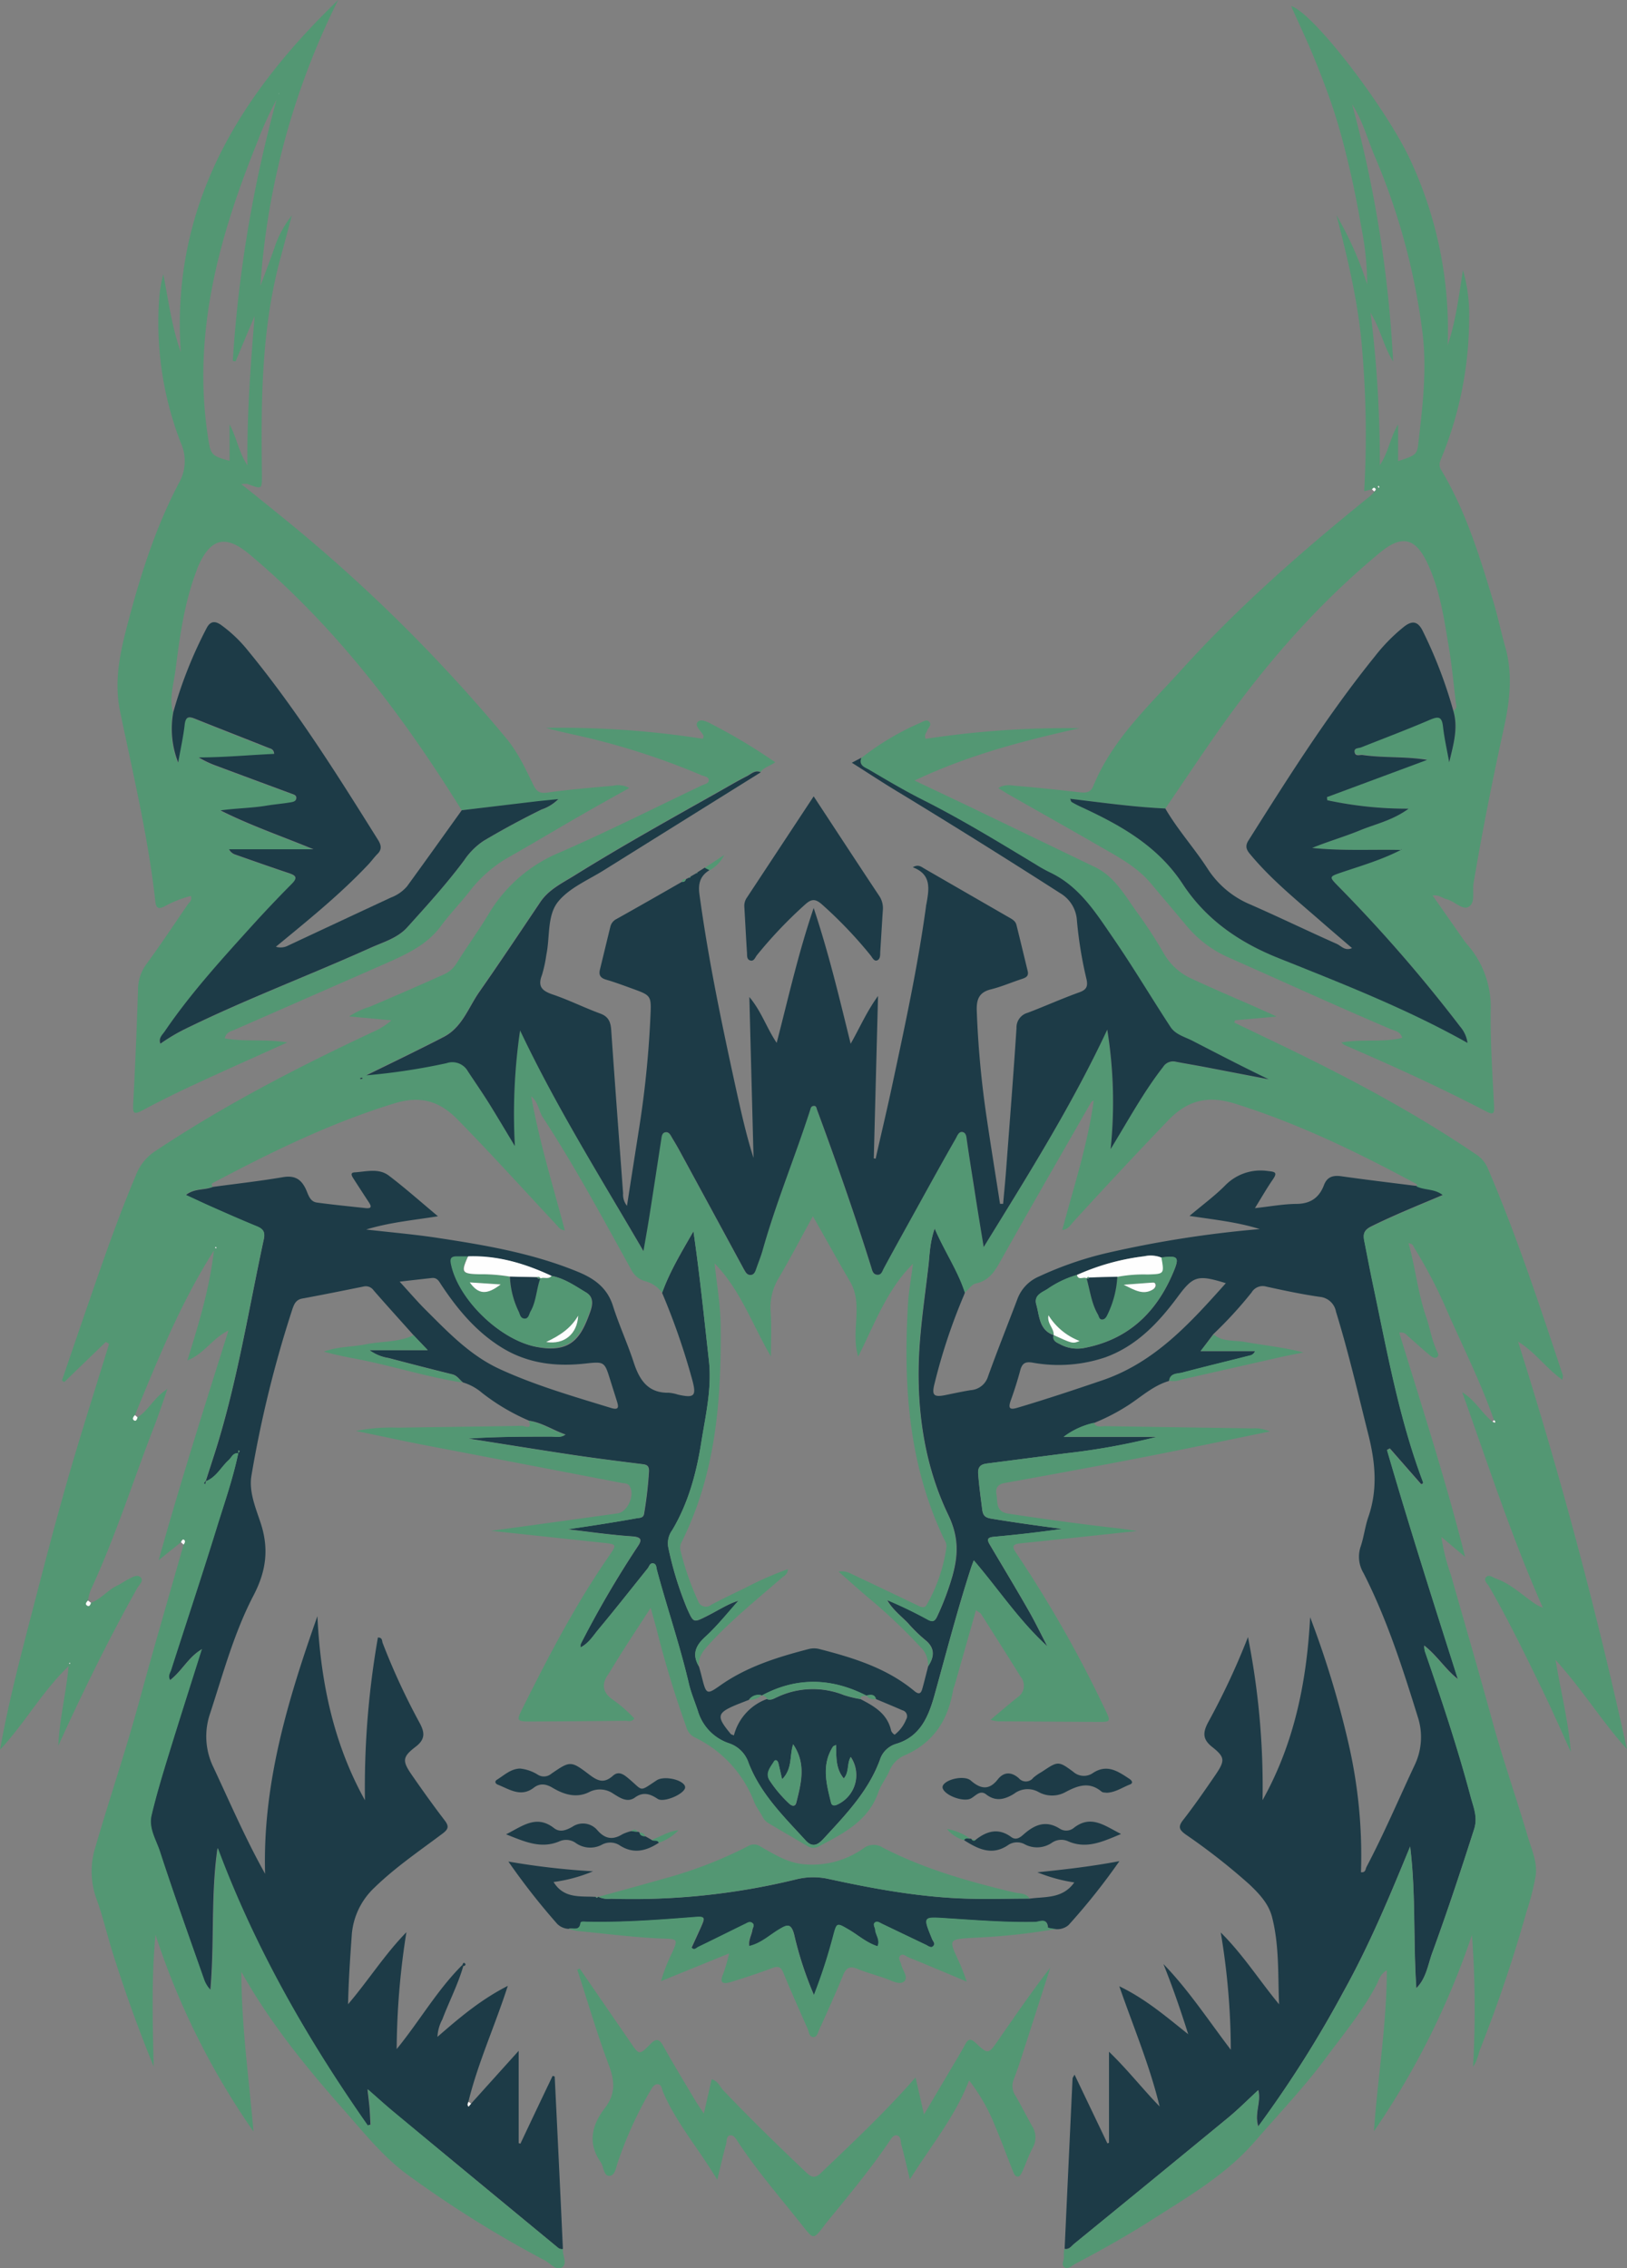 <svg xmlns="http://www.w3.org/2000/svg" viewBox="0 0 334.73 466.65"><rect x="0" y="0" width="334.73" height="466.65" fill="#808080" stroke="none"/><defs><style>.cls-1{fill:#1d3b47;}.cls-2{fill:#539773;}.cls-3{fill:#fefefe;}</style></defs><g id="Ebene_2" data-name="Ebene 2"><g id="Ebene_1-2" data-name="Ebene 1"><path class="cls-1" d="M96.92,432.8l9.79-10.87v19l.36.1q3.3-7,6.62-13.94l.43.12Q115,445,115.81,462.7a1.21,1.21,0,0,1-1.08-.32q-16.68-13.77-33.37-27.53c-1.84-1.52-3.6-3.13-5.76-5,.18,1.63.33,2.73.42,3.83s.13,2.28.2,3.43l-.61.19c-12.48-17.8-23.21-36.56-30.87-57.08-1.4,9.74-.6,19.49-1.47,29.21a6.05,6.05,0,0,1-1.39-2.31c-3-8.68-6.11-17.34-9-26.08-.79-2.44-2.4-4.85-1.77-7.53,1-4.16,2.22-8.26,3.48-12.35,2.21-7.2,4.51-14.36,6.77-21.54.05-.11.11-.21.16-.31l-.29.18c-2.55,1.58-3.9,4.39-6.28,6.2-.53-.88,0-1.51.21-2.16,3.1-9.67,6.33-19.3,9.31-29C46.1,309.36,47.9,304.27,49,299l.34-.47-.29-.14,0,.62c-1.09-.14-1.36.86-2,1.41-1.57,1.43-2.54,3.52-4.68,4.34l-.05,0,1.89-5.86c4.57-14.36,6.9-29.23,10.07-43.92.33-1.53-.16-2.12-1.44-2.65-3.08-1.26-6.12-2.61-9.16-3.95-1.8-.79-3.58-1.64-5.45-2.5,1.79-1.45,3.86-.95,5.59-1.69,4.8-.65,9.61-1.19,14.38-2,2.34-.39,3.7.32,4.7,2.42.51,1.06.79,2.59,2.29,2.8,3.31.45,6.63.78,10,1.14,1.48.16,1.16-.5.6-1.34-1-1.52-2-3.07-3-4.62-.32-.51-.91-1.33.17-1.39,2.34-.14,4.92-.91,7,.64,3.39,2.57,6.57,5.41,10.14,8.39-5.07.82-9.84,1.23-14.77,2.73,5.22.6,10,1,14.82,1.74,9.81,1.49,19.58,3.17,28.84,7,3.41,1.41,6,3.35,7.14,7.05,1.25,3.93,3,7.71,4.27,11.62,1.18,3.59,2.94,6.25,7.19,6.17a8.28,8.28,0,0,1,1.87.38c3.42.77,3.87.31,2.95-3.07A141.21,141.21,0,0,0,136.22,266c1.61-4.48,4.08-8.52,6.45-12.66,1.3,9,2.21,17.78,3.18,26.6.64,5.7-.68,11.24-1.56,16.77-1,6.32-2.67,12.54-6,18.14a4.55,4.55,0,0,0-.78,3.61,70.06,70.06,0,0,0,3.83,12.46c1.37,3,1.26,3,4.18,1.54,2.25-1.14,4.39-2.55,6.41-3.11-2.14,2.36-4.3,5.12-6.85,7.45-2.06,1.88-2.71,3.66-1.27,6.09.19.69.39,1.37.56,2.07.94,3.73,1,3.78,3.95,1.7,5.49-3.83,11.74-5.75,18.1-7.4a4.43,4.43,0,0,1,2.11,0c7,1.8,13.9,3.91,19.6,8.66,1,.82,1.37.43,1.63-.51.43-1.53.8-3.07,1.2-4.6,1.35-2,1.43-3.85-.72-5.51a31.51,31.51,0,0,1-3.4-3.34c-1.48-1.54-3.23-2.83-4.31-4.78a88.57,88.57,0,0,1,8.31,4c1.12.63,1.54.3,2-.66a56.28,56.28,0,0,0,3.1-8.23c1.21-4.31,1.37-8-.84-12.62-4.57-9.48-6.29-20-6.09-30.54.13-6.88,1.21-13.74,2-20.6.28-2.41.27-4.91,1.31-7.81,2.08,4.82,4.77,8.69,6.21,13.17-.08.22-.16.44-.25.66a118.38,118.38,0,0,0-6,18.06c-.65,2.49-.16,2.9,2.28,2.4,1.71-.35,3.42-.72,5.14-1a4,4,0,0,0,3.58-2.85c1.91-5.3,4-10.53,6-15.8a8.1,8.1,0,0,1,4.42-4.71,72.14,72.14,0,0,1,13.69-4.78,225.43,225.43,0,0,1,31.78-5c-4.56-1.44-9.3-1.93-14.45-2.71,2.75-2.32,5.19-4.11,7.3-6.23a10.18,10.18,0,0,1,8.85-3c1.45.15,2,.28,1,1.73-1.24,1.79-2.32,3.69-3.69,5.9,3.15-.34,5.8-.84,8.46-.87,2.9,0,4.75-1.23,5.74-3.86.65-1.71,1.86-2.07,3.57-1.83,5.16.73,10.34,1.35,15.51,2,1.69.8,3.78.44,5.43,1.82-5,2.12-9.95,4.1-14.72,6.46-1.49.74-1.78,1.48-1.49,2.93.63,3.19,1.24,6.39,1.91,9.56,2.85,13.48,5.27,27.09,10.17,40.05.09.24,0,.46-.38.51l-6.44-7.35-.57.3c4.57,15.79,9.58,31.46,14.59,47.17-2.58-2-4.22-4.77-6.95-6.92a6.08,6.08,0,0,0,.13,1.1c3.4,9.9,6.74,19.83,9.43,29.95.57,2.14,1.51,4.21.72,6.69-2.73,8.54-5.54,17.05-8.62,25.46-.9,2.46-1.21,5.2-3.27,7.29-.67-9.71-.07-19.45-1.28-29.16-4.18,10.17-8.37,20.26-13.7,29.84a232.7,232.7,0,0,1-17.54,27.77c-.85-2.75.66-5.06,0-7.47-2.12,1.95-4.06,3.91-6.18,5.66q-15.79,13-31.67,25.94c-.59.48-1.06,1.26-2,1.06q.81-17.5,1.63-35c0-.2.19-.4.41-.83,2.31,4.84,4.54,9.49,6.76,14.15l.33-.13V422.12c3.81,3.67,6.89,7.64,10.41,11.26-2-8.34-5.33-16.21-8.29-24.73,5.52,2.66,9.77,6.37,14.18,9.87-1.58-5-3.21-9.72-5.1-14.44,5.11,5.27,9.11,11.38,13.86,17.64a147.5,147.5,0,0,0-2.07-24.13c4.56,4.5,7.95,9.88,12,14.77-.25-6,.06-12.06-1.44-17.93-.71-2.78-2.65-4.82-4.68-6.75a129.94,129.94,0,0,0-13.11-10.27c-1.24-.91-1.64-1.52-.53-2.94,2.34-3,4.51-6.15,6.66-9.29,2-2.95,2-3.64-.62-5.73-2-1.56-2-2.92-.93-5a148.44,148.44,0,0,0,8.25-17.64,158,158,0,0,1,3,33.55c6.52-11.66,9.09-24.33,9.79-37.64a195.9,195.9,0,0,1,7.8,25.57A102.63,102.63,0,0,1,280,385.19c1,.1.91-.67,1.13-1.08,3.59-6.81,6.6-13.9,9.87-20.87a13.35,13.35,0,0,0,.69-10c-3.13-10.08-6.35-20.13-11.16-29.58a6.54,6.54,0,0,1-.6-5.46c.66-1.94.88-4,1.55-6,2-5.68,1.49-11.27.05-17-2.13-8.47-4.1-17-6.67-25.33a3.73,3.73,0,0,0-3.36-3.06c-3.69-.53-7.34-1.31-11-2.11a2.64,2.64,0,0,0-3,1.2,85.44,85.44,0,0,1-7.88,8.59L247,278h11.21a1.42,1.42,0,0,1-.95.87c-4.66,1.18-9.33,2.31-14,3.54-1,.27-2.5.06-2.73,1.7-3.46,1-6,3.54-8.93,5.33a41.57,41.57,0,0,1-6.55,3.33,16,16,0,0,0-6.22,2.87H238A140.28,140.28,0,0,1,219.32,299l-16.25,2.1c-1.26.16-1.95.63-1.83,2.16.18,2.45.52,4.88.83,7.32.16,1.26.63,1.66,1.88,1.87,4.83.8,9.67,1.46,14.53,2.11q-6.94,1-13.9,1.61c-1.2.11-1.68.37-1,1.54,2.67,4.53,5.39,9,8,13.59,1.39,2.42,2.6,4.94,3.89,7.42-5.76-5.24-10-11.67-15.14-17.7-.27.72-.41,1.08-.53,1.44-2.82,8.68-5.11,17.51-7.55,26.3-1.22,4.36-2.9,8.5-7.82,10a5,5,0,0,0-3.42,3.33c-2.31,6.27-6.78,11-11.19,15.78-1.1,1.19-2.34,2.68-4.08.78-4.49-4.91-9.3-9.58-11.76-16a6.33,6.33,0,0,0-4.05-4,10,10,0,0,1-6.36-6.63c-.62-1.89-1.41-3.73-1.86-5.66-1.84-7.88-4.47-15.54-6.57-23.35-.13-.48-.08-1.25-.77-1.36s-.81.64-1.14,1.05c-3.38,4.2-6.71,8.45-10.17,12.59-1,1.24-1.93,2.76-3.6,3.64a2.39,2.39,0,0,1,0-.68A209.16,209.16,0,0,1,131,318.48c.87-1.29,1.5-2.24-1-2.4-4.43-.3-8.83-.95-13.24-1.45,4.75-.69,9.44-1.41,14.11-2.25.68-.13,1.54,0,1.66-1a80.05,80.05,0,0,0,1-8.74c0-.86-.26-1.27-1.18-1.39-4.8-.6-9.6-1.2-14.38-1.91-7.21-1.08-14.41-2.25-21.61-3.38,5.68-.39,11.32-.38,17-.41,1,0,2.08.29,3-.43l.11-.15-.08.17c-2.54-.85-4.8-2.45-7.51-2.84a43.14,43.14,0,0,1-9.73-5.75,10.81,10.81,0,0,0-3.89-2.13c-.72-.56-1.17-1.41-2.18-1.67-4.39-1.08-8.75-2.21-13.12-3.36A9.06,9.06,0,0,1,76,277.77H88l-2.91-3.06c-2.75-3.08-5.52-6.13-8.23-9.24a1.94,1.94,0,0,0-2.06-.78c-4.2.84-8.4,1.7-12.61,2.47-1.26.23-1.64,1.06-2,2.07a237.52,237.52,0,0,0-8.47,34.42c-.52,3.21.83,6.47,1.84,9.49,1.81,5.37,1.26,10-1.4,15.1-4,7.67-6.26,16.1-8.95,24.33a14.47,14.47,0,0,0,.73,11.09c3.42,7.3,6.6,14.71,10.6,21.85-.54-18.51,4.69-35.8,10.76-53,.64,13.31,3.23,26.07,9.78,37.87a178.4,178.4,0,0,1,2.67-33.48c1,0,.8.74,1,1.19a139.39,139.39,0,0,0,7.6,16.41c1,1.87,1.22,3.3-.81,4.85-2.81,2.15-2.8,2.95-.78,5.88,2.17,3.13,4.39,6.24,6.7,9.26.95,1.24.83,1.82-.44,2.77-4.76,3.57-9.69,6.92-14,11.11a14.86,14.86,0,0,0-4.66,9.87c-.33,4.67-.65,9.34-.75,14.11,4.14-4.85,7.53-10.24,12-14.82a158.57,158.57,0,0,0-2,24.05c4.76-5.85,8.35-12.17,13.47-17.27l.24.17c-1.1,3.82-2.94,7.34-4.32,11a8.32,8.32,0,0,0-1,3.58c4.54-3.95,8.89-7.65,14.47-10.49-2.65,8.24-6.12,15.77-8.09,23.78-.17.34-.34.67,0,1Zm59.75-84a2.42,2.42,0,0,0-2.58.92l-2.2.86c-4.45,1.81-4.62,2.46-1.55,6.16.08.11.27.13.65.3a10.86,10.86,0,0,1,6.77-7.48c.84.39,1.54-.15,2.22-.43a17.18,17.18,0,0,1,13.63-.38,23,23,0,0,0,3.44.83c2.83,1.47,5.54,3,6.3,6.53a1.71,1.71,0,0,0,.71.78,7.42,7.42,0,0,0,2.36-3.12,1.26,1.26,0,0,0-.77-1.9c-1.8-.79-3.62-1.54-5.43-2.3-.34-1.11-1.19-.84-2-.72h0c-7.13-3.63-14.26-3.85-21.4-.05Zm64.86-86.47a20.91,20.91,0,0,0-6.11,2.94c-1.16.7-2.76,1.28-2.22,3.15.68,2.37.56,5.23,3.58,6.28h0c-.32,1.18.61,1.5,1.35,1.89a7.46,7.46,0,0,0,5.08.72c9-1.76,14.73-7.33,18.17-15.51,1.36-3.21,1-3.5-2.49-3.06a6,6,0,0,0-3.51-.27A47.76,47.76,0,0,0,221.53,262.29Zm-108,.21c-5.45-2.56-11.11-4.24-17.21-4-.8,0-1.59,0-2.38,0-1,0-1.29.5-1.08,1.56,1.48,7.28,10,15.52,17.43,17s9.34-2.19,11.12-7.13c.47-1.3.9-3.06-.83-4.06C118.27,264.54,116.11,263,113.48,262.5ZM252.2,264c-5.85-1.81-6.72-1.51-10,2.93-3.93,5.29-8.4,10-14.79,12.32a30,30,0,0,1-15.06,1.08c-1.34-.2-2,.1-2.41,1.45-.57,2.15-1.24,4.27-2,6.37-.59,1.7-.14,1.94,1.48,1.45,5.86-1.74,11.65-3.67,17.44-5.64C237.66,280.25,244.88,272.18,252.2,264Zm-169.94-.27c2.12,2.31,3.76,4.24,5.55,6,4.54,4.53,9,9.18,15,11.94,7.38,3.39,15.15,5.62,22.89,8,1.72.52,1.56-.28,1.22-1.39-.45-1.44-.91-2.88-1.36-4.32-1.2-3.87-1.2-3.86-5.29-3.41-6,.65-11.75-.05-17-3.28s-9.11-7.84-12.47-12.91c-.49-.74-.85-1.56-2-1.42C86.8,263.16,84.76,263.39,82.26,263.68ZM172,359c-.41.24-.59.28-.66.4C169,363.11,170,367,171,370.85c.13.52.54.69,1.13.46a6.65,6.65,0,0,0,2.91-9.84c-.81,1.33-.27,3.12-1.44,4.41C171.88,363.78,172.08,361.43,172,359Zm-11.09,7.11c-.3-1.32-.52-2.3-.74-3.29-.14-.61-.6-.92-.94-.36-.7,1.17-1.81,2.38-.86,3.89a26,26,0,0,0,4,4.73c.58.56,1.24.66,1.46-.18,1-4,2.09-8-.63-12C162.4,361.25,163.09,363.86,160.91,366.06Z"></path><path class="cls-2" d="M43.8,244.12c-1.73.74-3.8.24-5.59,1.69,1.87.86,3.65,1.71,5.45,2.5,3,1.34,6.08,2.69,9.16,3.95,1.28.53,1.77,1.12,1.44,2.65-3.17,14.69-5.5,29.56-10.07,43.92l-1.89,5.86-.33.48.26.16.12-.6c2.14-.82,3.11-2.91,4.68-4.34.61-.55.88-1.55,2-1.41h0c-1.1,5.3-2.9,10.39-4.48,15.54-3,9.7-6.21,19.33-9.31,29-.2.65-.74,1.28-.21,2.16,2.38-1.81,3.73-4.62,6.28-6.2l.13.13c-2.26,7.18-4.56,14.34-6.77,21.54-1.26,4.09-2.5,8.19-3.48,12.35-.63,2.68,1,5.09,1.77,7.53,2.84,8.74,5.94,17.4,9,26.08a6.05,6.05,0,0,0,1.39,2.31c.87-9.72.07-19.47,1.47-29.21,7.66,20.52,18.39,39.28,30.87,57.08l.61-.19c-.07-1.15-.11-2.29-.2-3.43s-.24-2.2-.42-3.83c2.16,1.89,3.92,3.5,5.76,5Q98,448.62,114.73,462.38a1.21,1.21,0,0,0,1.08.32c-.13,1.3,1,3-.17,3.78s-2.4-.8-3.53-1.42a228.79,228.79,0,0,1-28.66-17.93c-4.92-3.71-8.74-8.55-12.79-13.13-7.79-8.81-15.18-17.92-21-28.32,0,11,1.55,21.87,2.49,32.86a154.4,154.4,0,0,1-20.16-40.49c-.85,9.05-.58,18.08-.37,27.13q-4.92-12.06-8.75-24.44c-1-3.34-1.82-6.76-3-10A16.56,16.56,0,0,1,19.63,380c2.92-10.08,6.31-20,9.06-30.13,2.91-10.73,6.05-21.4,9.08-32.1.23-.33.47-.75.06-1-.25-.16-.49.22-.59.52l-4.6,3.7C37.14,304.9,42,289.64,47,273.73c-3.4,1.68-4.94,4.78-8.45,6.16,2.39-7.69,4.6-14.95,5.45-22.59C37.2,268,32.52,279.56,27.76,291.14c-.31.34-.67.8-.14,1.11.38.22.59-.27.67-.65,2.25-1.4,3.31-4,6.15-5.84-1,2.93-1.8,5.34-2.72,7.7-4.36,11.26-8,22.8-13.1,33.77a11.52,11.52,0,0,0-.53,2.06c-.29.34-.71.75-.11,1.08.42.22.63-.23.73-.62,2.05-.74,3.4-2.57,5.34-3.5.79-.37,1.5-.91,2.27-1.3s1.93-1.15,2.62-.42-.36,1.57-.75,2.28C22.3,337.33,17,348.16,12,359.15c.22-5.49,1.62-10.81,2.11-16.36C8.68,348,5.1,354.54,0,360c1.68-9.46,4.11-18.74,6.51-28s4.82-18.61,7.48-27.85,5.62-18.44,8.45-27.65l-.65-.42-8.57,8.26-.48-.32c1.74-5.09,3.47-10.18,5.23-15.26,3.14-9.08,6.26-18.17,10-27a10.28,10.28,0,0,1,3.9-4.88c14.24-9.5,29.39-17.32,44.85-24.57a14.31,14.31,0,0,0,3.81-2.39l-8.7-.8a16.54,16.54,0,0,1,4.27-2q7.67-3.26,15.28-6.67A5.91,5.91,0,0,0,94,198.08c2.15-3.44,4.54-6.72,6.62-10.19a30.61,30.61,0,0,1,14.69-12.57c9.82-4.3,19.4-9.12,29.08-13.73.55-.26,1.41-.36,1.43-1.06s-.87-.79-1.41-1a148.14,148.14,0,0,0-27-8.53c-1.69-.39-3.39-.76-5.07-1.25A188.92,188.92,0,0,1,144.6,152c.09-.33.2-.51.15-.61-.46-1-1.92-2-1.23-2.83s2.22.07,3.2.58a116,116,0,0,1,12.76,7.68c-1,.78-2.28,1-3,2-1.16-.54-2,.36-2.84.8-2.1,1.07-4.13,2.28-6.19,3.44-9.88,5.56-19.79,11.09-29.42,17.08-2.47,1.53-5.17,2.82-6.89,5.37-4.16,6.19-8.29,12.39-12.56,18.5-2.24,3.21-3.49,7.24-7.26,9.23-2.39,1.25-4.81,2.44-7.22,3.64-2.92,1.44-5.85,2.86-8.77,4.29a131.32,131.32,0,0,0,16.49-2.5,3.67,3.67,0,0,1,4.42,1.7c1.44,2.18,2.93,4.33,4.32,6.55,1.81,2.91,3.55,5.87,5.33,8.8A118.42,118.42,0,0,1,107,212c7.53,15.84,16.55,30.2,25.35,45.43.51-2.94.9-5.12,1.24-7.3.82-5.17,1.6-10.35,2.4-15.52.1-.63.11-1.44.79-1.6.86-.22,1.17.64,1.53,1.23.62,1,1.22,2.05,1.78,3.1q6.48,11.89,12.92,23.81c.31.58.65,1.19,1.35,1.19s1-.68,1.2-1.3c.44-1.27,1-2.53,1.32-3.82,2.79-9.77,6.66-19.17,9.77-28.82.12-.38.25-.79.73-.83s.57.47.69.8c.75,2,1.47,4,2.2,6,3.15,8.72,6.17,17.49,8.94,26.35.22.7.38,1.49,1.22,1.58s1.05-.75,1.39-1.37q3.71-6.79,7.46-13.56c2.41-4.37,4.83-8.74,7.31-13.07.31-.56.54-1.56,1.44-1.35s.76,1.11.87,1.8c.49,3.13.95,6.27,1.45,9.4.67,4.15,1.36,8.3,2,12.45,9-14.56,18-28.85,25.42-44.72a93.41,93.41,0,0,1,.69,24.58c3.7-6.05,6.75-11.79,10.8-16.91a2.41,2.41,0,0,1,2.63-1.07c2.1.4,4.21.75,6.31,1.15L261,222.1c-5.35-2.61-10.59-5.35-15.84-8-1.53-.78-3.37-1.24-4.36-2.75-4-6.09-7.7-12.34-11.83-18.35-3.61-5.24-7-10.62-13-13.47a30.82,30.82,0,0,1-2.91-1.63c-7.6-4.59-15.19-9.21-23.12-13.23-3.74-1.9-7.35-4-11-6.17-.89-.53-2.38-.88-1.75-2.55a54.71,54.71,0,0,1,12.2-7.26c.53-.24,1.25-.75,1.76-.22.66.7-.22,1.28-.43,1.91-.15.43-.61.77-.3,1.63a192,192,0,0,1,31.66-2.19c-11.42,2.57-22.73,5.45-33.92,10.77,4.38,2.08,8.23,3.89,12.06,5.73l25.11,12.1c4.09,2,6.13,5.89,8.64,9.33a97,97,0,0,1,5.57,8.59,12.54,12.54,0,0,0,5.92,5.15c5.67,2.65,11.46,5,17.2,7.66l-8.56.76-.16.47,7.72,3.71c14.41,6.89,28.55,14.28,41.8,23.27a6.45,6.45,0,0,1,2.52,2.76c6,13.94,10.74,28.36,15.53,42.76.07.2,0,.45-.08,1-3.36-2.38-5.6-5.73-9.11-7.85q13.11,41.4,22.39,83.83c-5.13-5.67-9.12-12.22-14.68-18.35,1.11,6.68,2.64,12.58,3.15,18.95-2-4.41-3.85-8.62-5.85-12.75-3.51-7.2-7-14.43-11-21.35-.33-.56-1.17-1.2-.6-1.86s1.33,0,2,.26c2.85,1,5,3,7.39,4.71a8.78,8.78,0,0,0,2.3,1.3c-6.42-14.48-11.27-29.48-16.59-44.33,2.62,1.57,4,4.27,6.25,6.08.17.08.45.26.47.23.17-.22.07-.4-.17-.52-2.85-8.23-6.86-16-10.28-23.95A101.32,101.32,0,0,0,291,256.79c-.23-.39-.3-.94-1.22-1,1.44,5.07,1.93,10.27,3.64,15.2.79,2.28,1.14,4.7,2.17,6.91.18.4.55.93.07,1.31s-1.11-.07-1.48-.37c-1.59-1.31-3.11-2.71-4.66-4.07a1.59,1.59,0,0,0-1.65-.58c4.69,15.28,9.6,30.45,13.55,46.11l-4.87-4.09a41.22,41.22,0,0,0,1.94,7.78C301.34,334,304.27,344,307,354c2.21,8.06,5,16,7.36,24,.77,2.6,2,5.22,1.57,8a54.21,54.21,0,0,1-1.89,7.37,290.08,290.08,0,0,1-9.48,28.11c-.46,1.13-.55,2.41-1.51,3.74a205.82,205.82,0,0,0-.22-27.12,163.51,163.51,0,0,1-20.16,40.38c.75-11,2.62-21.81,2.65-33.11-1.43.8-1.63,2.06-2.14,3-2.89,5.46-6.81,10.19-10.46,15.11-4.45,6-9.6,11.39-14.46,17-5.89,6.83-13.51,11.26-20.92,16-5.21,3.33-10.61,6.38-16.09,9.26-.69.36-1.43,1.16-2.13.8-1-.5-.1-1.57-.25-2.38a6.89,6.89,0,0,1,.08-1.42c1,.2,1.43-.58,2-1.06q15.84-12.94,31.67-25.94c2.12-1.75,4.06-3.71,6.18-5.66.69,2.41-.82,4.72,0,7.47A232.7,232.7,0,0,0,276.4,409.8c5.33-9.58,9.52-19.67,13.7-29.84,1.21,9.71.61,19.45,1.28,29.16,2.06-2.09,2.37-4.83,3.27-7.29,3.08-8.41,5.89-16.92,8.62-25.46.79-2.48-.15-4.55-.72-6.69-2.69-10.12-6-20.05-9.43-29.95a6.08,6.08,0,0,1-.13-1.1c2.73,2.15,4.37,4.92,6.95,6.92-5-15.71-10-31.38-14.59-47.17l.57-.3,6.44,7.35c.37-.05.47-.27.38-.51-4.9-13-7.32-26.57-10.17-40.05-.67-3.17-1.28-6.37-1.91-9.56-.29-1.45,0-2.19,1.49-2.93,4.77-2.36,9.69-4.34,14.72-6.46-1.65-1.38-3.74-1-5.43-1.82.27-.45-.12-.55-.38-.69-11.9-6.42-24-12.28-37-16.35-5.5-1.73-9.71-.74-13.73,3.45-6.6,6.87-13.08,13.84-19.51,20.87-.58.64-1,1.53-2.28,1.68,2.39-8.95,5.24-17.6,6.47-26.63a1.09,1.09,0,0,0-.61.49c-6.07,10.61-12.2,21.19-18.18,31.85-1.31,2.34-2.46,4.63-5.35,5.26-1.1.25-1.55,1.31-2.39,1.89-1.44-4.48-4.13-8.35-6.21-13.17-1,2.9-1,5.4-1.31,7.81-.81,6.86-1.89,13.72-2,20.6-.2,10.56,1.52,21.06,6.09,30.54,2.21,4.59,2,8.31.84,12.62a56.28,56.28,0,0,1-3.1,8.23c-.44,1-.86,1.29-2,.66a88.57,88.57,0,0,0-8.31-4c1.08,1.95,2.83,3.24,4.31,4.78a31.51,31.51,0,0,0,3.4,3.34c2.15,1.66,2.07,3.47.72,5.52a4.92,4.92,0,0,0-1.55-4A114.7,114.7,0,0,0,179,329c-2.2-1.84-4.32-3.77-6.48-5.66a4,4,0,0,1,2.46.38q6.78,3.21,13.55,6.45c.72.35,1.62.91,2.12,0a32.87,32.87,0,0,0,4.09-12.06,2.89,2.89,0,0,0-.45-1.34c-7.43-15.47-8.48-31.93-7.47-48.69.17-2.69.69-5.37,1-8.05-5.42,5.36-7.85,12.35-11.26,19.06-1.61-5.28,1.14-10.62-1.68-15.43-2.57-4.38-5-8.82-7.64-13.43-2.4,4.36-4.61,8.58-7,12.66a11.58,11.58,0,0,0-1.69,7c.21,3.05.05,6.12.05,9.18-3.83-6.52-6.24-13.68-11.58-19.13.45,4.33,1.21,8.55,1.25,12.85.15,15.3-1,30.36-8,44.4A2.55,2.55,0,0,0,140,319a57.57,57.57,0,0,0,3.6,10.34,1.7,1.7,0,0,0,2.7.84c2.32-1.24,4.69-2.36,7.05-3.5a67.85,67.85,0,0,1,8.73-3.84c0,1.07-.74,1.35-1.25,1.79-5.15,4.48-10.49,8.76-15.1,13.84-1.15,1.26-2.13,2.55-1.93,4.38-1.44-2.43-.79-4.21,1.27-6.09,2.55-2.33,4.71-5.09,6.85-7.45-2,.56-4.16,2-6.41,3.11-2.92,1.47-2.81,1.47-4.18-1.54a70.06,70.06,0,0,1-3.83-12.46,4.55,4.55,0,0,1,.78-3.61c3.36-5.6,5-11.82,6-18.14.88-5.53,2.2-11.07,1.56-16.77-1-8.82-1.88-17.64-3.18-26.6-2.37,4.14-4.84,8.18-6.44,12.66a6.37,6.37,0,0,0-3.46-2.37,4.52,4.52,0,0,1-2.75-2.11c-5.91-10.67-11.68-21.43-18.36-31.65-.81-1.24-.83-2.93-2.36-4.29,1.7,9.57,4.5,18.44,6.91,27.6a1.91,1.91,0,0,1-1.45-.86c-6.88-7.35-13.62-14.84-20.66-22-3.78-3.87-7.74-4.86-12.9-3.29-13.06,4-25.22,9.93-37.22,16.3C43.6,243.45,43.33,243.71,43.8,244.12Zm30.81-22.25c0-.06-.11-.17-.14-.16a2.21,2.21,0,0,0-.41.14c0,.06.11.18.15.17A1.93,1.93,0,0,0,74.61,221.87ZM44.53,256.69l-.15-.16-.14.16.22.15ZM14.26,342.13l-.07.13.27,0a.45.45,0,0,0-.06-.14S14.31,342.13,14.26,342.13Z"></path><path class="cls-1" d="M177.21,155.9c-.63,1.67.86,2,1.75,2.55,3.61,2.13,7.22,4.27,11,6.17,7.93,4,15.52,8.64,23.12,13.23a30.82,30.82,0,0,0,2.91,1.63c6.05,2.85,9.4,8.23,13,13.47,4.13,6,7.84,12.26,11.83,18.35,1,1.51,2.83,2,4.36,2.75,5.25,2.7,10.49,5.44,15.84,8l-12.79-2.46c-2.1-.4-4.21-.75-6.31-1.15a2.41,2.41,0,0,0-2.63,1.07c-4,5.12-7.1,10.86-10.8,16.91a93.41,93.41,0,0,0-.69-24.58c-7.43,15.87-16.47,30.16-25.42,44.72-.68-4.15-1.37-8.3-2-12.45-.5-3.13-1-6.27-1.45-9.4-.11-.69-.08-1.6-.87-1.8s-1.13.79-1.44,1.35c-2.48,4.33-4.9,8.7-7.31,13.07s-5,9-7.46,13.56c-.34.62-.5,1.46-1.39,1.37s-1-.88-1.22-1.58c-2.77-8.86-5.79-17.63-8.94-26.35-.73-2-1.45-4-2.2-6-.12-.33-.13-.85-.69-.8s-.61.45-.73.83c-3.11,9.65-7,19-9.77,28.82-.36,1.29-.88,2.55-1.32,3.82-.21.62-.45,1.3-1.2,1.3s-1-.61-1.35-1.19q-6.45-11.91-12.92-23.81c-.56-1.05-1.16-2.08-1.78-3.1-.36-.59-.67-1.45-1.53-1.23-.68.16-.69,1-.79,1.6-.8,5.17-1.58,10.35-2.4,15.52-.34,2.18-.73,4.36-1.24,7.3C123.51,242.16,114.49,227.8,107,212a118.42,118.42,0,0,0-1.07,23.79c-1.78-2.93-3.52-5.89-5.33-8.8-1.39-2.22-2.88-4.37-4.32-6.55a3.67,3.67,0,0,0-4.42-1.7,131.32,131.32,0,0,1-16.49,2.5c2.92-1.43,5.85-2.85,8.77-4.29,2.41-1.2,4.83-2.39,7.22-3.64,3.77-2,5-6,7.26-9.23,4.27-6.11,8.4-12.31,12.56-18.5,1.72-2.55,4.42-3.84,6.89-5.37,9.63-6,19.54-11.52,29.42-17.08,2.06-1.16,4.09-2.37,6.19-3.44.87-.44,1.68-1.34,2.84-.8Q140.31,169,124.15,179.09c-3.22,2-7.08,3.62-9.35,6.45s-1.63,7.23-2.4,10.91a27.23,27.23,0,0,1-.91,4.18c-.94,2.42.13,3.27,2.29,4,3.3,1.12,6.44,2.7,9.72,3.9,1.74.64,2.14,1.79,2.25,3.45.77,11.17,1.62,22.35,2.44,33.52a3.76,3.76,0,0,0,.8,2.59c.93-6,1.8-11.51,2.66-17A206.49,206.49,0,0,0,133.82,209c.2-4.18.12-4.2-3.73-5.6-1.79-.65-3.58-1.32-5.4-1.85-1.16-.34-1.54-.94-1.26-2.08.72-2.93,1.42-5.87,2.14-8.8a2.37,2.37,0,0,1,1.28-1.6c4.5-2.52,9-5.09,13.44-7.64a.69.69,0,0,0,.81-.54l.69-.35H142l.05-.19,1.28-.74.12,0,0-.12,1.57-1,1,.5c-1.92,1.15-2.43,2.72-2.12,5,1.87,13.78,4.75,27.37,7.72,40.94,1,4.46,2,8.92,3.41,13.31-.28-10.84-.57-21.69-.86-33.12,2.51,3,3.52,6.32,5.62,9.44,2.41-9.29,4.41-18.34,7.61-27.75,3.16,9.49,5.29,18.54,7.61,27.93,1.89-3.31,3.22-6.5,5.63-9.83-.3,11.59-.59,22.5-.87,33.41l.38.06c1.12-5,2.3-9.9,3.36-14.87,2.62-12.27,5.29-24.52,7-37,0-.24.08-.47.12-.71.53-3,1-5.92-2.84-7.37,1.11-.65,1.7-.13,2.36.26q8.66,5,17.34,10c.7.4,1.42.76,1.63,1.61.79,3.16,1.54,6.32,2.31,9.48.26,1.07-.38,1.36-1.22,1.64-2.11.68-4.17,1.59-6.32,2.12-2.41.59-3,2-2.94,4.31a199,199,0,0,0,2,21.82c.88,6,1.86,12,2.79,18l.64,0c.19-2.23.42-4.46.59-6.69.74-9.83,1.52-19.65,2.16-29.48a3.12,3.12,0,0,1,2.3-3.13c3.56-1.35,7-2.91,10.62-4.21,1.41-.51,1.79-1.14,1.51-2.58a84.1,84.1,0,0,1-2-12.2,7,7,0,0,0-3.41-5.6q-16.23-10.41-32.7-20.44c-3.37-2-6.67-4.19-10.2-6.42Z"></path><path class="cls-2" d="M282.26,100.68l-1.6.38a203.2,203.2,0,0,0-.39-28.78c-.71-9.54-2.92-18.79-5.31-28a71.07,71.07,0,0,1,6.31,14.21,60,60,0,0,0-1.16-11.51c-.69-4-1.46-8-2.37-11.92s-1.88-7.72-3.08-11.5-2.68-7.65-4.2-11.4S267.29,5,265.63,1.24c4.59,1.43,19.17,20.49,24.3,31.2A82.94,82.94,0,0,1,297.84,71c1.65-4.85,2.26-9.86,3.14-15.44a33,33,0,0,1,1.27,10.05,75.94,75.94,0,0,1-5.59,28.35c-.35.88-.8,1.67-.18,2.69,5.12,8.53,8,18,10.83,27.39.89,3,1.51,6,2.36,9,1.55,5.44,1,10.79-.16,16.24-2.36,10.78-4.54,21.61-6.36,32.51-.27,1.67.47,4.07-1.1,4.83-1.26.62-2.89-1.27-4.5-1.64-.83-.2-1.49-.93-2.8-.73l6.14,8.78c.27.39.54.78.85,1.15a19.45,19.45,0,0,1,4.95,13.44c-.11,6.67.37,13.35.69,20,.07,1.43-.16,1.8-1.49,1.11-9.57-5-19.42-9.47-29.34-13.75a4,4,0,0,1-.58-.5c4.24-.77,8.44.05,12.51-.95-.37-1.35-1.55-1.45-2.42-1.82-11.18-4.76-22.23-9.82-33.34-14.74a23.64,23.64,0,0,1-8.76-6.68c-2.39-2.87-4.81-5.71-7.21-8.57-3.05-3.62-7.21-5.68-11.19-8-6-3.46-12-6.82-18-10.24-.68-.38-1.34-.82-2.17-1.34,1.32-.88,2.61-.55,3.79-.45,4.27.36,8.54.81,12.81,1.3,1.27.14,2.34.2,2.93-1.26,3.92-9.6,11.42-16.49,18.17-23.95,11.81-13.06,25-24.58,38.69-35.64a10.33,10.33,0,0,0,1-1c.17-.19.5-.37.19-.65S282.44,100.49,282.26,100.68Zm5.92,74.19c-6.07-.13-12.16.23-18.23-.42,3.27-1.34,6.63-2.3,9.84-3.62s6.64-2,10-4.45a78.17,78.17,0,0,1-16.73-1.74L273,164l20.64-7.73c-4.49-.71-8.91-.33-13.28-1-.59-.08-1.48.23-1.64-.57s.8-.76,1.33-1c4.71-1.87,9.46-3.66,14.12-5.66,1.72-.73,2.49-.77,2.73,1.35.28,2.47.84,4.91,1.28,7.36.86-3.54,1.9-7,.85-10.57.91-.44.52-1.23.45-1.87-.42-3.63-.77-7.26-1.36-10.86-1-6-1.84-12-4.41-17.49-2.48-5.34-5.31-6-9.83-2.24-13.43,11.1-24.63,24.21-34.51,38.49-3.24,4.69-6.41,9.43-9.61,14.14-6.51-.32-13-1.23-19.58-2,.18.4.2.6.31.66.63.34,1.26.66,1.91,1,8.12,3.73,15.77,8,20.89,15.81,4.75,7.28,11.48,12,19.68,15.25,13.19,5.28,26.49,10.43,38.93,17.47a6.48,6.48,0,0,0-1.52-3.36,306.16,306.16,0,0,0-25.2-29c-1.78-1.84-1.75-1.85.83-2.73,4.11-1.4,8.29-2.61,12.16-4.61a.51.51,0,0,0,.17-.07s0-.07,0-.11Zm-1.57-100.5c-1.91-3-2.56-6.59-4.63-10a248.4,248.4,0,0,1,1.9,31.33c1.84-2.78,2.06-5.54,3.76-8.39v7.56c3.33-1.08,3.88-1.35,4.1-3.17.89-7.73,1.88-15.52.91-23.28a135.36,135.36,0,0,0-9.81-36.25c-1.52-3.57-2.49-7.38-4.66-10.7A249.6,249.6,0,0,1,286.61,74.37Zm-3,25.56c-.05,0-.16.12-.15.15a1.68,1.68,0,0,0,.15.3c.05,0,.15-.11.14-.14A1.23,1.23,0,0,0,283.63,99.93Z"></path><path class="cls-2" d="M39.26,184.33a23.48,23.48,0,0,0-5.44,2.16c-1.14.57-1.7.46-1.86-1-1.46-13.21-4.55-26.11-7.25-39.09-1.21-5.84-.18-11.37,1.26-16.94,2.67-10.32,5.82-20.51,10.79-30a9.08,9.08,0,0,0,.43-8.36,68.48,68.48,0,0,1-4.42-29.93,25.77,25.77,0,0,1,.83-4.74c1.06,5.36,1.73,10.8,3.59,16C35.15,42.57,49,19.82,69.57,0a155,155,0,0,0-16,58.83c.93-2.5,1.88-5,2.78-7.51a21.77,21.77,0,0,1,3.69-7c-.76,2.86-1.51,5.73-2.29,8.59-4,14.65-4.06,29.64-3.86,44.65,0,3.16.08,3.16-3,2a5.21,5.21,0,0,0-1.24.05C53,102.27,56,104.7,59,107.15a328.55,328.55,0,0,1,45.11,44.7c2.43,2.91,4,6.29,5.61,9.63.64,1.3,1.25,1.82,2.87,1.59,4.48-.64,9-1,13.51-1.41a4.77,4.77,0,0,1,3.37.46c-3.38,1.9-6.58,3.66-9.74,5.49-5.23,3-10.41,6.12-15.66,9.09a27.31,27.31,0,0,0-7.71,7c-1.88,2.35-4,4.55-5.78,7-2.87,3.77-7,5.64-11.11,7.47L48.31,211.84c-.76.34-1.73.44-2.07,1.79,4.11.76,8.3.09,12.86.84-6.64,3-12.8,5.73-18.91,8.57-3.67,1.7-7.31,3.49-10.87,5.4-1.89,1-2,.53-1.92-1.34.43-7.86.74-15.72,1-23.58a8.71,8.71,0,0,1,1.66-5.08c2.93-4,5.72-8.19,8.54-12.32C38.93,185.65,39.58,185.26,39.26,184.33Zm-3.68-37.76a19,19,0,0,0,1,10.38c.54-3,1.07-5.42,1.34-7.83.2-1.73.92-1.66,2.22-1.14,5,2,10,4,15,5.94.47.18,1.12.23,1.19,1.25-5.17.24-10.31.75-15.52.73a21,21,0,0,0,3.59,1.7c5.12,1.92,10.25,3.81,15.37,5.71.5.18,1.2.22,1.11,1s-.78.76-1.29.85c-1.56.26-3.14.39-4.71.64-3.15.5-6.36.5-9.59,1,6.22,3.12,12.72,5.33,19.14,8H47.1a2.19,2.19,0,0,0,1.3,1.09c3.66,1.29,7.31,2.58,11,3.81,1.42.47,1.88.92.61,2.2q-4.19,4.2-8.17,8.61c-6.31,7-12.67,14-18,21.78-.47.69-1.3,1.34-.87,2.5A39.5,39.5,0,0,1,37.59,212c12.61-6.22,25.78-11.16,38.58-16.92,2.66-1.19,5.62-2,7.64-4.27,4-4.47,8.08-8.92,11.68-13.76a14.48,14.48,0,0,1,4-4c3.87-2.33,7.86-4.46,11.92-6.45a8.92,8.92,0,0,0,3.45-2.13c-1.77.18-3.15.3-4.53.46L95,166.7c-.47-.73-.93-1.47-1.4-2.21-11.77-18.68-25.12-36-42.13-50.33-5-4.23-8.12-3.55-10.74,2.45-.13.29-.21.59-.33.89C37.94,124,37,130.84,36.13,137.69,35.78,140.63,34.76,143.55,35.58,146.57ZM48.47,74.35l-.58-.09a265.55,265.55,0,0,1,9-53.72,67.94,67.94,0,0,0-3.81,8.33c-7.94,19.58-13.57,39.54-10.3,61,.55,3.63.61,3.92,4.45,4.94v-7.5c1.56,2.94,1.86,5.66,3.67,8.43C50.81,85,51.56,75,52.39,65Q50.43,69.66,48.47,74.35Zm8.92-55,0-.16,0,.16Z"></path><path class="cls-2" d="M116.29,295.15c-.9.72-2,.43-3,.43-5.64,0-11.28,0-17,.41,7.2,1.13,14.4,2.3,21.61,3.38,4.78.71,9.58,1.31,14.38,1.91.92.12,1.19.53,1.18,1.39a80.05,80.05,0,0,1-1,8.74c-.12,1-1,.84-1.66,1-4.67.84-9.36,1.56-14.11,2.25,4.41.5,8.81,1.15,13.24,1.45,2.49.16,1.86,1.11,1,2.4a209.16,209.16,0,0,0-11.45,19.73,2.39,2.39,0,0,0,0,.68c1.67-.88,2.55-2.4,3.6-3.64,3.46-4.14,6.79-8.39,10.17-12.59.33-.41.45-1.15,1.14-1.05s.64.88.77,1.36c2.1,7.81,4.73,15.47,6.57,23.35.45,1.93,1.24,3.77,1.86,5.66a10,10,0,0,0,6.36,6.63,6.33,6.33,0,0,1,4.05,4c2.46,6.42,7.27,11.09,11.76,16,1.74,1.9,3,.41,4.08-.78,4.41-4.77,8.88-9.51,11.19-15.78a5,5,0,0,1,3.42-3.33c4.92-1.5,6.6-5.64,7.82-10,2.44-8.79,4.73-17.62,7.55-26.3.12-.36.26-.72.53-1.44,5.15,6,9.38,12.46,15.14,17.7-1.29-2.48-2.5-5-3.89-7.42-2.61-4.56-5.33-9.06-8-13.59-.7-1.17-.22-1.43,1-1.54q7-.64,13.9-1.61c-4.86-.65-9.7-1.31-14.53-2.11-1.25-.21-1.72-.61-1.88-1.87-.31-2.44-.65-4.87-.83-7.32-.12-1.53.57-2,1.83-2.16l16.25-2.1A140.28,140.28,0,0,0,238,295.6H218.82a16,16,0,0,1,6.22-2.87c.52,1.06,1.51.67,2.32.68q15.15.25,30.3.46a7.37,7.37,0,0,1,3.58.64c-9,1.84-17.7,3.68-26.41,5.37-9.36,1.82-18.74,3.54-28.12,5.23-1.45.26-1.94,1.05-1.71,2.3.29,1.58-.22,3.58,2.39,4,7.62,1.15,15.26,2.2,22.92,3.06,1.26.15,2.51.36,3.6.52-7.92.84-16,1.72-24,2.54-1.86.19-1.61.86-.78,2.08a250.47,250.47,0,0,1,18.12,31.87c1.37,2.81,1.38,2.8-1.67,2.78l-20.28-.12a9.72,9.72,0,0,1-1.53-.3c2-1.68,3.73-3.17,5.51-4.59A2.86,2.86,0,0,0,210,345c-2.68-4.31-5.4-8.6-8.12-12.88-.19-.3-.59-.46-1.09-.85-1.46,5.15-2.86,10.1-4.27,15.05-.15.53-.37,1-.47,1.59-1.08,6.19-4.18,10.8-10.14,13.32a6,6,0,0,0-3,3.27c-.65,1.45-1.69,2.74-2.2,4.22-2.06,5.91-7.12,8.44-12.12,11.09a2.34,2.34,0,0,1-2.48,0c-2.67-1.58-5.35-3.13-8-4.71a3.35,3.35,0,0,1-1.27-1.39c-.51-1-1.23-1.86-1.64-2.88a24.42,24.42,0,0,0-12.39-13.44,3.48,3.48,0,0,1-1.66-2.22A210.67,210.67,0,0,1,135,334.86c-.31-1.13-.63-2.26-1.13-4.07-2.08,3.21-3.84,5.89-5.57,8.59-1.16,1.81-2.24,3.66-3.4,5.46s-.78,3.43,1,4.72a28.59,28.59,0,0,1,4.61,4c-.56.8-1.25.46-1.83.47q-9.66.1-19.33.15c-3.07,0-3.17-.07-1.82-2.77,5.36-10.73,10.9-21.37,17.75-31.26,1.66-2.41,1.64-2.43-1.22-2.74l-23-2.46c8.82-1.21,17.43-2.39,26-3.59,2.08-.29,3.61-3.81,2.48-5.6-.41-.65-1.09-.56-1.69-.67q-20.25-3.9-40.51-7.78c-4.51-.87-9-1.86-14.1-2.91a36.63,36.63,0,0,1,8.64-.67c8.51-.14,17-.22,25.53-.39.48,0,2.2.94,1.35-1,2.71.39,5,2,7.51,2.84Z"></path><path class="cls-2" d="M119.26,405l10.51,15.28c1.73,2.52,1.77,2.57,4,.3,1.22-1.27,1.87-1.14,2.73.42,2.11,3.82,4.4,7.54,6.63,11.29.43.73.93,1.42,1.67,2.55.61-2.64,1.1-4.82,1.62-7.07,1.35.4,1.7,1.58,2.43,2.34,5.53,5.8,11.27,11.4,17.09,16.91,1.22,1.15,1.9,1.05,3.07-.07,6.53-6.24,13.12-12.42,19.35-19.55l1.74,7.62c2.09-3.53,3.89-6.56,5.68-9.6.93-1.57,1.89-3.13,2.75-4.74.66-1.25,1.17-1.34,2.26-.32,2.49,2.33,2.58,2.28,4.56-.59,3.48-5,6.93-10.05,10.73-14.95q-2.85,8.9-5.71,17.78c-.56,1.74-1.14,3.48-1.8,5.18a3.57,3.57,0,0,0,.34,3.38c1.21,2.05,2.26,4.19,3.43,6.26a4.29,4.29,0,0,1,.1,4.5c-.81,1.55-1.38,3.22-2.1,4.81-.19.41-.49,1-.82,1.06-.64.11-.9-.54-1.11-1.06-1.2-3-2.32-6.09-3.59-9.09a38.35,38.35,0,0,0-5.44-9.62c-2.89,7.49-7.84,13.41-12.19,20.38-.65-2.71-1.12-4.91-1.74-7.08-.2-.69,0-1.84-1-2-.7-.08-1.15.76-1.55,1.35-4,5.86-8.5,11.28-13,16.77-.15.18-.27.39-.42.58-2.13,2.75-2.12,2.72-4.29,0-4.53-5.73-9.34-11.25-13.37-17.36-.38-.57-.83-1.42-1.56-1.34-.89.1-.7,1.15-.87,1.77-.62,2.26-1.14,4.55-1.82,7.39-3.83-6.4-8.38-11.65-11.13-18-.27-.63-.29-1.62-1.1-1.68s-1.24.85-1.64,1.52a80.92,80.92,0,0,0-6.58,14.5c-.39,1.06-.56,2.82-1.76,2.84s-1.12-1.88-1.77-2.81c-2.8-4-1.77-7.73.85-11.14,2.22-2.89,2.05-5.53.83-8.8-2.43-6.45-4.36-13.1-6.5-19.66Z"></path><path class="cls-1" d="M117,396.84a3.56,3.56,0,0,1-2.34-1,139.92,139.92,0,0,1-10.07-12.85A152.75,152.75,0,0,0,122,385a31.43,31.43,0,0,1-8.11,2.2c2.16,3.52,5.59,2.85,8.7,3.07.17.28.31.19.45,0h.11a4.75,4.75,0,0,0,2.55.38,141.81,141.81,0,0,0,38.17-4,14.49,14.49,0,0,1,6.52-.09c9.29,2,18.64,3.74,28.17,4.06,4.43.14,8.87,0,13.3,0,3.19-.45,6.73.08,9.16-3.33a32.5,32.5,0,0,1-7.59-2.09c5.49-.56,10.95-1.17,16.87-2.29a132,132,0,0,1-10.48,13.17,3.6,3.6,0,0,1-2.44.83,7.46,7.46,0,0,1-1.76-.28c-.13-2.14-1.73-1.19-2.64-1.17-5.89.11-11.76-.34-17.62-.72-5.56-.35-5.55-.61-3.52,4.34.18.43.6.88.23,1.31s-1,.05-1.45-.19l-9.21-4.41c-.43-.21-.9-.54-1.32-.25-.61.43-.07,1,0,1.51.07,1.1,1.07,2.1.49,3.41-2.3-.75-4-2.29-5.86-3.4-2.55-1.48-2.52-1.55-3.3,1.38a111,111,0,0,1-3.93,12.07,72.84,72.84,0,0,1-4.1-12.53c-.64-2.39-1.49-2-3.06-1-2,1.19-3.72,2.87-6.16,3.44-.21-1.32.49-2.29.64-3.37.07-.45.47-.93.07-1.33s-1-.1-1.52.13c-3.21,1.57-6.41,3.17-9.63,4.73-.42.2-.87.82-1.43.13.62-1.36,1.25-2.72,1.86-4.08,1-2.26,1-2.36-1.54-2.16-7.29.57-14.57,1.11-21.88.95-.47,0-1.22-.16-1.28.31C119.17,397.38,117.84,396.56,117,396.84Z"></path><path class="cls-2" d="M117,396.84c.84-.28,2.17.54,2.4-1.17.06-.47.81-.32,1.28-.31,7.31.16,14.59-.38,21.88-.95,2.52-.2,2.56-.1,1.54,2.16-.61,1.36-1.24,2.72-1.86,4.08.56.69,1,.07,1.43-.13,3.22-1.56,6.42-3.16,9.63-4.73.48-.23,1-.63,1.52-.13s0,.88-.07,1.33c-.15,1.08-.85,2.05-.64,3.37,2.44-.57,4.17-2.25,6.16-3.44,1.57-.93,2.42-1.35,3.06,1a72.84,72.84,0,0,0,4.1,12.53,111,111,0,0,0,3.93-12.07c.78-2.93.75-2.86,3.3-1.38,1.9,1.11,3.56,2.65,5.86,3.4.58-1.31-.42-2.31-.49-3.41,0-.52-.58-1.08,0-1.51.42-.29.89,0,1.32.25l9.21,4.41c.48.24.95.77,1.45.19s0-.88-.23-1.31c-2-4.95-2-4.69,3.52-4.34,5.86.38,11.73.83,17.62.72.91,0,2.51-1,2.64,1.17a7.46,7.46,0,0,0,1.76.28,128.87,128.87,0,0,1-17,1.82c-5.21.33-5.2.23-3.06,4.85.55,1.19,1,2.44,1.65,4.18-4.34-1.82-8.18-3.45-12-5-.54-.22-1.16-.89-1.7-.33s.07,1.18.19,1.78c.24,1.19,1.56,2.62.64,3.47s-2.51-.09-3.77-.54c-1.94-.7-3.95-1.22-5.85-2-1.65-.69-2.39-.18-3,1.38-1.54,3.74-3.2,7.43-4.88,11.12-.27.59-.43,1.56-1.24,1.53s-.85-1-1.12-1.65c-1.69-3.85-3.42-7.68-5-11.55-.5-1.19-1-1.5-2.31-1-2.82,1.06-5.69,2-8.56,2.88-1.51.46-2.37.23-1.53-1.67A34.67,34.67,0,0,0,150,401.9l-14,5.69a34.06,34.06,0,0,1,2.4-6.09c1-2.34,1-2.57-1.55-2.65-6-.18-12-1-18-1.56A12.09,12.09,0,0,1,117,396.84Z"></path><path class="cls-1" d="M167.4,163.84c4.65,7.07,9,13.74,13.43,20.4a4.53,4.53,0,0,1,.81,2.9c-.2,2.93-.36,5.86-.55,8.79,0,.63,0,1.42-.64,1.66s-1-.61-1.36-1.06a89.22,89.22,0,0,0-10-10.47c-1.23-1.07-2.05-1.22-3.36-.05a90.74,90.74,0,0,0-10,10.5c-.36.44-.6,1.33-1.37,1.1s-.64-1-.68-1.63c-.21-3.16-.36-6.33-.55-9.5a2.92,2.92,0,0,1,.52-1.79Z"></path><path class="cls-2" d="M211.83,390.6c-4.43,0-8.87.17-13.3,0-9.53-.32-18.88-2-28.17-4.06a14.49,14.49,0,0,0-6.52.09,141.81,141.81,0,0,1-38.17,4,4.75,4.75,0,0,1-2.55-.38c4.49-1.24,9-2.46,13.47-3.74a88.56,88.56,0,0,0,17.3-6.68,2.31,2.31,0,0,1,2.58.08c2.82,1.58,5.52,3.34,8.95,3.64a18.22,18.22,0,0,0,12.16-3.23,3.45,3.45,0,0,1,4.07-.18c8.53,4.39,17.7,7,27,9.2C209.75,389.6,211.07,389.43,211.83,390.6Z"></path><path class="cls-1" d="M227.68,368.84c-.32-.07-.81,0-1.08-.26-2.52-2.09-4.9-1.21-7.39.12a5.73,5.73,0,0,1-5.52,0,4.58,4.58,0,0,0-5.07.35c-1.86,1.14-3.73,1.69-5.73.13-1.27-1-2.17.32-3.16.84-1.48.79-5.35-.6-5.8-2.15a.82.82,0,0,1,.12-.62c.85-1.31,4.45-2,5.67-.93,2,1.75,3.76,2.07,5.56-.23,1.3-1.65,2.86-1.52,4.31-.26a1.91,1.91,0,0,0,3-.09,11.42,11.42,0,0,1,1.76-1.21c3.3-2.2,3.37-2.29,6.46,0a3.27,3.27,0,0,0,4.11.2c2.88-1.85,5.12-.28,7.41,1.23.56.37.91.9.08,1.2C230.88,367.75,229.48,368.77,227.68,368.84Z"></path><path class="cls-1" d="M107,363.86a8.5,8.5,0,0,1,3.64,1.26,2.35,2.35,0,0,0,2.79-.2c3.86-2.64,4-2.72,7.81.19,1.73,1.3,3,1.88,4.84.25,1.2-1.09,2.25-.29,3.31.61,3,2.51,2,2.76,5.71.31,1.35-.9,4.85-.31,5.72,1a.81.81,0,0,1,.11.62c-.43,1.35-4.43,3-5.62,2.2-1.57-1.05-3-1.51-4.7-.27-1.59,1.13-3.13,0-4.42-.79a4.8,4.8,0,0,0-5-.33c-2.6,1.29-5.17.5-7.48-.88-1.41-.84-2.65-1-3.93,0-2.65,2-5,.27-7.33-.64-.55-.21-.77-.7-.18-1.05C103.73,365.23,105.09,363.9,107,363.86Z"></path><path class="cls-1" d="M200.71,378.53c2.32-1.83,4.71-2.52,7.34-.58,1,.73,1.83.09,2.54-.54,2.25-2,4.59-3,7.46-1.17A2.46,2.46,0,0,0,221,376c3.53-2.68,6.28-.36,9.64,1.32-3.8,1.59-7.09,3.14-10.85,1.52a3.4,3.4,0,0,0-3.4.3,5.41,5.41,0,0,1-5.44.37,3.31,3.31,0,0,0-3.41,0c-3.36,2.39-6.28.94-9.19-.91.3-.57.82-.28,1.25-.33a.61.61,0,0,1,.34.14A.48.48,0,0,0,200.71,378.53Z"></path><path class="cls-1" d="M135.54,379.12c-2.63,1.75-5.33,2.38-8.17.46a3.59,3.59,0,0,0-3.64,0,5.13,5.13,0,0,1-5.21-.36,3.4,3.4,0,0,0-3.4-.4c-3.83,1.64-7.2.07-11-1.43,3.4-1.71,6.23-4.1,9.85-1.29,1.26,1,2.6.4,3.8-.27a3.87,3.87,0,0,1,5.16.75c1.6,1.81,3.18,2,5.15.78a8.82,8.82,0,0,1,1.79-.63l1.38.15a.47.47,0,0,1,.35.2c.17.58.63.69,1.15.71.46.25.91.51,1.36.77S135.24,378.43,135.54,379.12Z"></path><path class="cls-2" d="M240.52,284.07c.23-1.64,1.7-1.43,2.73-1.7,4.64-1.23,9.31-2.36,14-3.54a1.42,1.42,0,0,0,.95-.87H247l2.7-3.41c1.84,1.55,4.17,1.15,6.28,1.52,4,.71,8.1,1.12,12.21,2.18-1.64.33-3.29.63-4.91,1l-20.16,4.57A4.66,4.66,0,0,1,240.52,284.07Z"></path><path class="cls-2" d="M85.06,274.71,88,277.77H76a9.06,9.06,0,0,0,3.89,1.65c4.37,1.15,8.73,2.28,13.12,3.36,1,.26,1.46,1.11,2.18,1.67-7.38-1.13-14.49-3.46-21.81-4.86-2.25-.42-4.49-.88-6.74-1.5,2.82-1.08,5.83-.95,8.72-1.53C78.59,275.91,82,276.19,85.06,274.71Z"></path><path class="cls-2" d="M135.54,379.12c-.3-.69-1-.23-1.47-.57,1.82-.68,3.46-1.81,5.52-2A9.9,9.9,0,0,1,135.54,379.12Z"></path><path class="cls-2" d="M146,179.05l-1-.5,4-2.65A7.31,7.31,0,0,1,146,179.05Z"></path><path class="cls-2" d="M199.56,378.26c-.43.05-.95-.24-1.25.33a6.93,6.93,0,0,1-3.5-2.31A11.54,11.54,0,0,1,199.56,378.26Z"></path><path class="cls-2" d="M132.71,377.78c-.52,0-1-.13-1.15-.71A1,1,0,0,1,132.71,377.78Z"></path><path class="cls-2" d="M131.21,376.87l-1.38-.15C130.34,376.35,130.81,376.28,131.21,376.87Z"></path><path class="cls-2" d="M141.1,180.9a.69.69,0,0,1-.81.54A.63.63,0,0,1,141.1,180.9Z"></path><path class="cls-2" d="M200.71,378.53a.48.48,0,0,1-.81-.13Z"></path><path class="cls-1" d="M95.1,404.33c.11-.23.18-.65.5-.43s.16.54-.26.6Z"></path><path class="cls-2" d="M123,390.26c-.14.22-.28.31-.45,0Z"></path><polygon class="cls-2" points="142.03 180.36 141.98 180.55 141.79 180.56 141.83 180.35 142.03 180.36"></polygon><polygon class="cls-2" points="143.46 179.54 143.43 179.66 143.31 179.62 143.33 179.47 143.46 179.54"></polygon><path class="cls-2" d="M113.48,262.5c2.63.52,4.79,2,7,3.35,1.73,1,1.3,2.76.83,4.06-1.78,4.94-3.79,8.53-11.12,7.13s-15.95-9.68-17.43-17c-.21-1.06,0-1.53,1.08-1.56.79,0,1.58,0,2.38,0-1.48,3.3-1.3,3.59,2.26,3.69a35.8,35.8,0,0,1,6.38.49,18.11,18.11,0,0,0,1.77,7c.32.61.42,1.52,1.23,1.58s.94-.91,1.28-1.49c1.2-2.09,1.19-4.55,2-6.77C111.92,262.69,112.85,263.28,113.48,262.5Zm-1.11,13.6c3.75.59,6.39-1.68,6.58-5.41C117.45,273.26,115.26,274.74,112.37,276.1ZM96.65,263.84c1.8,2.53,3.54,2.58,6.35.42Z"></path><path class="cls-2" d="M216.78,274.66c-3-1.05-2.9-3.91-3.58-6.28-.54-1.87,1.06-2.45,2.22-3.15a20.7,20.7,0,0,1,6.1-2.93c.36,1.21,1.43.26,2,.68.72,2.5,1,5.14,2.33,7.44.24.4.33,1,.85,1.05s.93-.56,1.15-1.05a20.26,20.26,0,0,0,2-7.75,28.94,28.94,0,0,1,6.16-.48c3.46-.1,3.46-.1,2.86-3.48,3.52-.44,3.85-.15,2.49,3.06-3.44,8.18-9.2,13.75-18.17,15.51a7.46,7.46,0,0,1-5.08-.72c-.74-.39-1.67-.71-1.35-1.89,3.91,1.79,3.91,1.79,5.33,1.22a13,13,0,0,1-6.4-5.28C215.38,272.35,216.87,273.27,216.78,274.66Zm14.41-10.34c2.33,1.16,4,2.15,6,1,.39-.23.81-.59.58-1.13s-.67-.31-1-.29Z"></path><path class="cls-3" d="M223.57,263c-.62-.42-1.69.53-2-.68a47.61,47.61,0,0,1,13.86-3.86,6,6,0,0,1,3.51.27c.6,3.38.6,3.38-2.86,3.48a28.94,28.94,0,0,0-6.16.48l-5.78.16c-.23-.15-.39-.11-.5.15Z"></path><path class="cls-3" d="M113.48,262.5c-.63.78-1.56.19-2.28.51h0c-.15-.33-.41-.34-.7-.24l-5.55-.12a35.8,35.8,0,0,0-6.38-.49c-3.56-.1-3.74-.39-2.26-3.69C102.37,258.26,108,259.94,113.48,262.5Z"></path><path class="cls-2" d="M172,359c.08,2.48-.12,4.83,1.56,6.93,1.17-1.29.63-3.08,1.44-4.41a6.65,6.65,0,0,1-2.91,9.84c-.59.23-1,.06-1.13-.46-.93-3.86-2-7.74.38-11.5C171.41,359.23,171.59,359.19,172,359Z"></path><path class="cls-2" d="M160.91,366.06c2.18-2.2,1.49-4.81,2.25-7.2,2.72,4,1.65,8,.63,12-.22.84-.88.74-1.46.18a26,26,0,0,1-4-4.73c-1-1.51.16-2.72.86-3.89.34-.56.8-.25.94.36C160.39,363.76,160.61,364.74,160.91,366.06Z"></path><path class="cls-2" d="M156.81,348.77c7.14-3.8,14.27-3.58,21.4.05-.37.27-1.15-.12-1.16.72a23,23,0,0,1-3.44-.83,17.18,17.18,0,0,0-13.63.38c-.68.28-1.38.82-2.22.43C157.67,349,157.17,349,156.81,348.77Z"></path><path class="cls-3" d="M216.78,274.66c.09-1.39-1.4-2.31-1.07-4.05a13,13,0,0,0,6.4,5.28c-1.42.57-1.42.57-5.33-1.22Z"></path><path class="cls-2" d="M156.67,348.76a3.13,3.13,0,0,1-2.58.92A2.42,2.42,0,0,1,156.67,348.76Z"></path><path class="cls-2" d="M180.22,349.53a1.87,1.87,0,0,1-2-.72C179,348.69,179.88,348.42,180.22,349.53Z"></path><path class="cls-3" d="M96.92,432.8l-.52.63c-.33-.35-.16-.68,0-1Z"></path><path class="cls-2" d="M49,299l0-.62.29.14L49,299Z"></path><path class="cls-2" d="M116.32,295.17l.08-.17-.11.15Z"></path><path class="cls-2" d="M41.28,339.47l.29-.18c0,.1-.11.2-.16.31Z"></path><path class="cls-3" d="M18.71,329.75c-.1.39-.31.84-.73.62-.6-.33-.18-.74.11-1.08Z"></path><path class="cls-3" d="M28.29,291.6c-.08.38-.29.87-.67.65-.53-.31-.17-.77.14-1.11Z"></path><path class="cls-3" d="M37.24,317.3c.1-.3.34-.68.59-.52.41.26.17.68-.06,1Z"></path><path class="cls-1" d="M74.61,221.87a1.93,1.93,0,0,1-.4.15s-.1-.11-.15-.17a2.21,2.21,0,0,1,.41-.14S74.56,221.81,74.61,221.87Z"></path><path class="cls-1" d="M42.35,304.73l-.12.6-.26-.16.33-.48Z"></path><path class="cls-3" d="M307.36,292.19c.24.12.34.3.17.52,0,0-.3-.15-.47-.23Z"></path><path class="cls-3" d="M44.53,256.69l-.07.15-.22-.15.14-.16Z"></path><path class="cls-3" d="M14.26,342.13c.05,0,.11,0,.14,0a.45.45,0,0,1,.06.14l-.27,0Z"></path><path class="cls-1" d="M299,146.25c1.05,3.57,0,7-.85,10.57-.44-2.45-1-4.89-1.28-7.36-.24-2.12-1-2.08-2.73-1.35-4.66,2-9.41,3.79-14.12,5.66-.53.21-1.5.06-1.33,1s1.05.49,1.64.57c4.37.63,8.79.25,13.28,1L273,164l.07.64a78.17,78.17,0,0,0,16.73,1.74c-3.35,2.44-6.82,3.14-10,4.45s-6.57,2.28-9.84,3.62c6.07.65,12.16.29,18.23.42l0,0c-3.87,2-8,3.21-12.16,4.61-2.58.88-2.61.89-.83,2.73a306.16,306.16,0,0,1,25.2,29,6.48,6.48,0,0,1,1.52,3.36c-12.44-7-25.74-12.19-38.93-17.47-8.2-3.29-14.93-8-19.68-15.25C238.15,174,230.5,169.75,222.38,166c-.65-.3-1.28-.62-1.91-1-.11-.06-.13-.26-.31-.66,6.61.79,13.07,1.7,19.58,2,2.56,4.4,6,8.19,8.74,12.44a19.29,19.29,0,0,0,8.78,7.32c5.95,2.61,11.81,5.45,17.75,8.09.91.4,1.68,1.53,3.15.87-2.12-1.82-4.15-3.55-6.16-5.3-5-4.38-10.2-8.56-14.51-13.67-.76-.9-1.55-1.71-.67-3.12C265,160,273.19,147,282.89,135a36.39,36.39,0,0,1,6-6.09c1.59-1.22,2.75-1.16,3.76.79A93.57,93.57,0,0,1,299,146.25Z"></path><path class="cls-1" d="M288.18,174.87l.17-.2s0,.1,0,.11a.51.51,0,0,1-.17.07Z"></path><path class="cls-3" d="M282.26,100.68c.18-.19.36-.5.65-.22s0,.46-.19.65Z"></path><path class="cls-3" d="M283.63,99.93a1.23,1.23,0,0,1,.14.31s-.09.09-.14.14a1.68,1.68,0,0,1-.15-.3S283.58,100,283.63,99.93Z"></path><path class="cls-1" d="M95,166.7l15.33-1.83c1.38-.16,2.76-.28,4.53-.46a8.92,8.92,0,0,1-3.45,2.13c-4.06,2-8,4.12-11.92,6.45a14.48,14.48,0,0,0-4,4c-3.6,4.84-7.65,9.29-11.68,13.76-2,2.25-5,3.08-7.64,4.27-12.8,5.76-26,10.7-38.58,16.92A39.5,39.5,0,0,0,33,214.72c-.43-1.16.4-1.81.87-2.5,5.32-7.82,11.68-14.79,18-21.78q4-4.41,8.17-8.61c1.27-1.28.81-1.73-.61-2.2-3.68-1.23-7.33-2.52-11-3.81a2.19,2.19,0,0,1-1.3-1.09H64.51c-6.42-2.66-12.92-4.87-19.14-8,3.23-.46,6.44-.46,9.59-1,1.57-.25,3.15-.38,4.71-.64.51-.09,1.21-.15,1.29-.85s-.61-.8-1.11-1c-5.12-1.9-10.25-3.79-15.37-5.71a21,21,0,0,1-3.59-1.7c5.21,0,10.35-.49,15.52-.73-.07-1-.72-1.07-1.19-1.25-5-2-10-3.93-15-5.94-1.3-.52-2-.59-2.22,1.14-.27,2.41-.8,4.79-1.34,7.83a19,19,0,0,1-1-10.38,89.27,89.27,0,0,1,6.88-17.33c.77-1.44,1.76-1.42,2.93-.6a28.3,28.3,0,0,1,5.49,5.22C61,146,69.4,159.42,77.78,172.81c.7,1.12.8,2-.16,2.92-.66.67-1.21,1.46-1.86,2.14-5.82,6.18-12.42,11.48-19,16.91a3.28,3.28,0,0,0,2.52-.24q10.56-4.95,21.15-9.88a8.16,8.16,0,0,0,3.3-2.29C87.52,177.17,91.25,171.93,95,166.7Z"></path><polygon class="cls-3" points="57.39 19.32 57.34 19.32 57.36 19.16 57.39 19.32"></polygon><path class="cls-1" d="M104.91,262.66l5.55.12c.17.26.38.43.7.24h0c-.82,2.22-.81,4.68-2,6.77-.34.58-.4,1.56-1.28,1.49s-.91-1-1.23-1.58A18.11,18.11,0,0,1,104.91,262.66Z"></path><path class="cls-3" d="M112.37,276.1c2.89-1.36,5.08-2.84,6.58-5.41C118.76,274.42,116.12,276.69,112.37,276.1Z"></path><path class="cls-3" d="M96.65,263.84l6.35.42C100.19,266.42,98.45,266.37,96.65,263.84Z"></path><path class="cls-1" d="M224.09,262.83l5.78-.16a20.26,20.26,0,0,1-2,7.75c-.22.49-.55,1.07-1.15,1.05s-.61-.65-.85-1.05c-1.34-2.3-1.61-4.94-2.33-7.44h0C223.83,263.14,224,263.08,224.09,262.83Z"></path><path class="cls-3" d="M231.19,264.32l5.51-.41c.37,0,.85-.17,1,.29s-.19.9-.58,1.13C235.17,266.47,233.52,265.48,231.19,264.32Z"></path><path class="cls-2" d="M224.09,262.83c-.1.25-.26.31-.5.15C223.7,262.72,223.86,262.68,224.09,262.83Z"></path><path class="cls-2" d="M111.16,263c-.32.19-.53,0-.7-.24C110.75,262.68,111,262.69,111.16,263Z"></path></g></g></svg>
